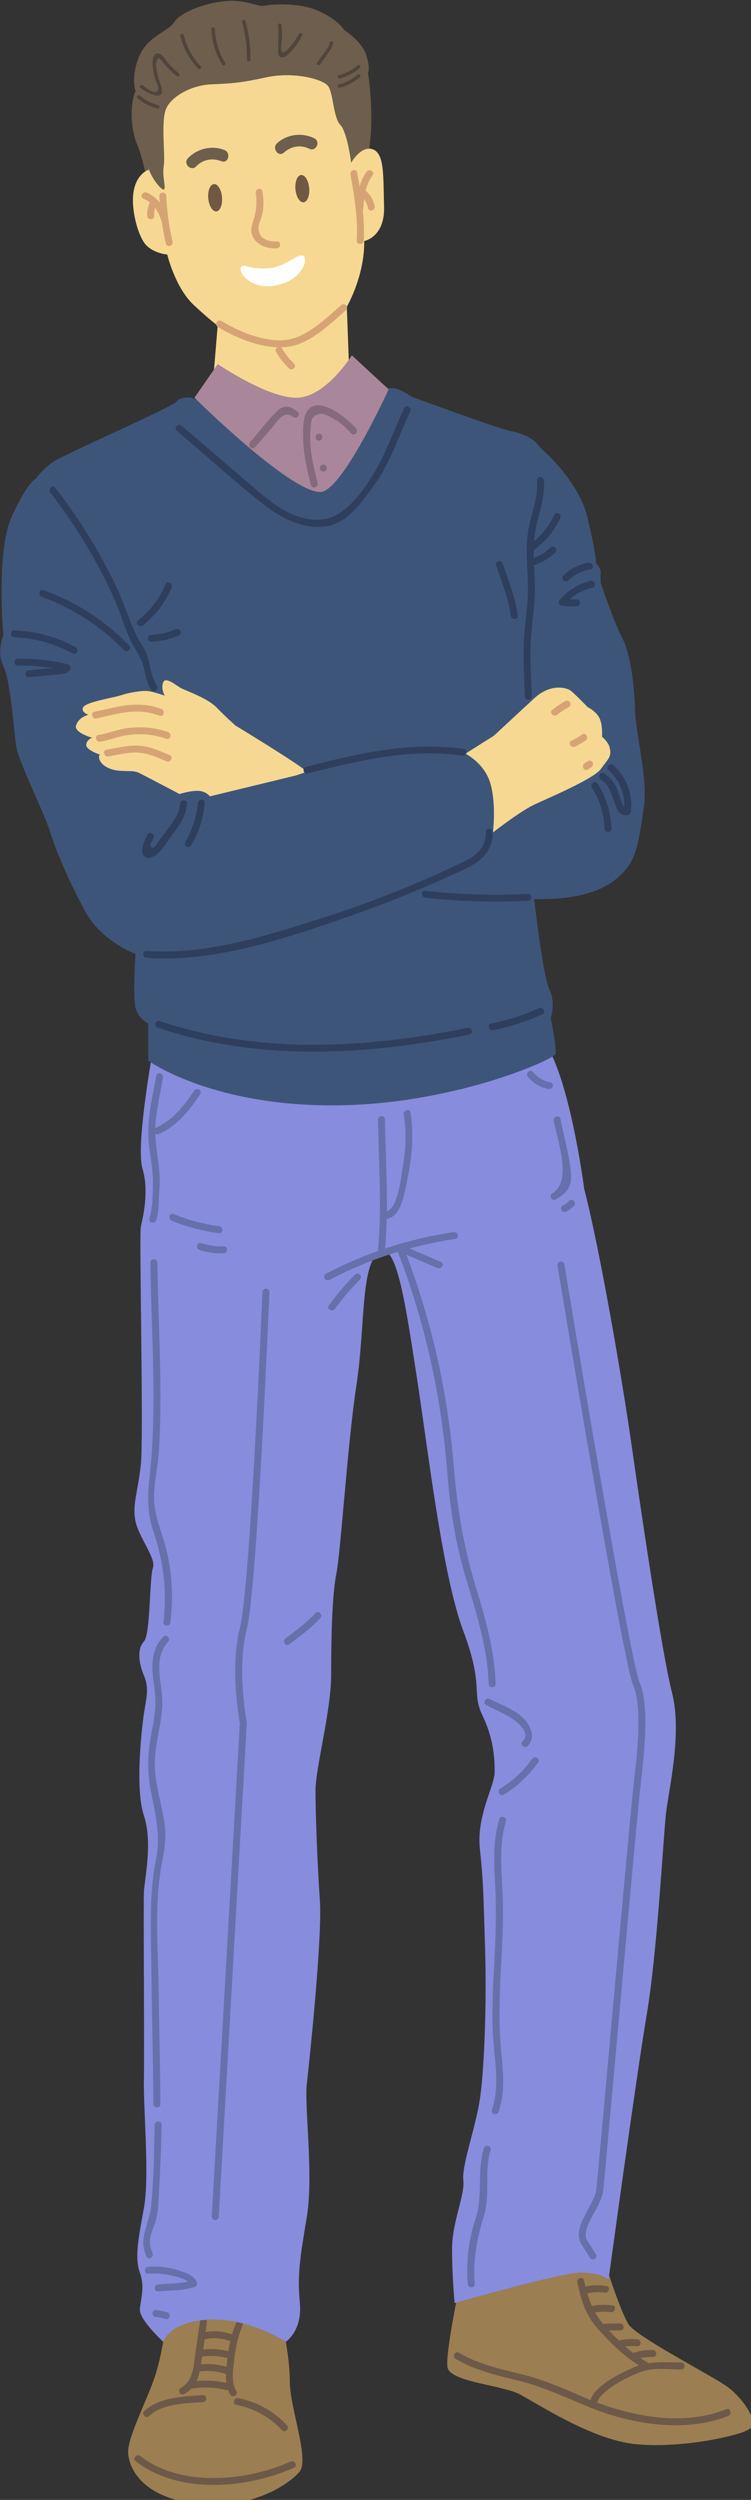 <?xml version="1.0" encoding="UTF-8" standalone="no"?>
<!-- Created with Inkscape (http://www.inkscape.org/) -->

<svg
   width="28.609mm"
   height="95.138mm"
   viewBox="0 0 28.609 95.138"
   version="1.1"
   id="svg1"
   inkscape:version="1.4.2 (f4327f4, 2025-05-13)"
   sodipodi:docname="man6.svg"
   xmlns:inkscape="http://www.inkscape.org/namespaces/inkscape"
   xmlns:sodipodi="http://sodipodi.sourceforge.net/DTD/sodipodi-0.dtd"
   xmlns="http://www.w3.org/2000/svg"
   xmlns:svg="http://www.w3.org/2000/svg">
  <rect x="0" y="0" width="28.609" height="95.138" fill="#333333" stroke="none"/>
  <sodipodi:namedview
     id="namedview1"
     pagecolor="#ffffff"
     bordercolor="#000000"
     borderopacity="0.25"
     inkscape:showpageshadow="2"
     inkscape:pageopacity="0.0"
     inkscape:pagecheckerboard="0"
     inkscape:deskcolor="#d1d1d1"
     inkscape:document-units="mm"
     inkscape:zoom="1.2275954"
     inkscape:cx="-36.657029"
     inkscape:cy="219.94217"
     inkscape:window-width="2880"
     inkscape:window-height="1676"
     inkscape:window-x="-12"
     inkscape:window-y="-12"
     inkscape:window-maximized="1"
     inkscape:current-layer="layer1" />
  <defs
     id="defs1" />
  <g
     inkscape:label="图层 1"
     inkscape:groupmode="layer"
     id="layer1"
     transform="translate(-114.565,-90.223)">
    <g
       id="XMLID_1658_"
       transform="matrix(0.265,0,0,0.265,108.502,71.656)">
		<path
   id="XMLID_11_"
   style="fill:#9b7e51"
   d="m 46.61,404.555 c 0,0 -0.313,2.875 -1.25,6.125 -0.937,3.25 -4.063,9.188 -4.063,11.438 0,2.25 1.875,6.625 9.875,7.5 8,0.875 13.247,-2.813 14.747,-4.563 1.5,-1.75 -1.372,-9.25 -1.372,-12.875 0,-3.625 -1,-8 -1,-8 0,0 -10.062,-6.5 -16.937,0.375 z" />

		<g
   id="XMLID_398_">
			<path
   id="XMLID_89_"
   style="fill:#6d5949"
   d="m 42.356,423.493 c 6.183,4.853 16.056,3.98 22.796,0.945 0.586,-0.264 0.078,-1.126 -0.505,-0.863 -6.272,2.824 -15.801,3.75 -21.584,-0.789 -0.5,-0.393 -1.213,0.31 -0.707,0.707 z" />

		</g>

		<g
   id="XMLID_401_">
			<path
   id="XMLID_88_"
   style="fill:#6d5949"
   d="m 56.86,415.429 c 2.561,0.499 4.778,1.725 6.555,3.636 0.439,0.472 1.145,-0.236 0.707,-0.707 -1.883,-2.025 -4.282,-3.364 -6.997,-3.894 -0.628,-0.122 -0.897,0.842 -0.265,0.965 z" />

		</g>

		<g
   id="XMLID_402_">
			<path
   id="XMLID_87_"
   style="fill:#6d5949"
   d="m 44.325,417.022 c 1.934,-1.793 5.246,-1.813 7.717,-1.986 0.638,-0.045 0.643,-1.045 0,-1 -2.806,0.196 -6.247,0.262 -8.424,2.279 -0.473,0.438 0.236,1.144 0.707,0.707 z" />

		</g>

		<g
   id="XMLID_403_">
			<path
   id="XMLID_86_"
   style="fill:#6d5949"
   d="m 50.674,413.063 c 1.573,-0.233 3.133,-0.15 4.678,0.224 0.625,0.152 0.892,-0.813 0.266,-0.964 -1.728,-0.419 -3.452,-0.485 -5.21,-0.224 -0.634,0.094 -0.364,1.057 0.266,0.964 z" />

		</g>

		<g
   id="XMLID_404_">
			<path
   id="XMLID_85_"
   style="fill:#6d5949"
   d="m 51.366,410.649 c 1.353,-0.203 2.68,-0.074 3.981,0.341 0.615,0.196 0.878,-0.769 0.266,-0.964 -1.481,-0.473 -2.978,-0.571 -4.513,-0.341 -0.634,0.095 -0.365,1.058 0.266,0.964 z" />

		</g>

		<g
   id="XMLID_405_">
			<path
   id="XMLID_84_"
   style="fill:#6d5949"
   d="m 51.799,408.499 c 1.37,-0.196 2.723,-0.087 4.052,0.289 0.62,0.176 0.885,-0.789 0.266,-0.964 -1.513,-0.428 -3.03,-0.511 -4.584,-0.289 -0.634,0.09 -0.364,1.054 0.266,0.964 z" />

		</g>

		<g
   id="XMLID_406_">
			<path
   id="XMLID_83_"
   style="fill:#6d5949"
   d="m 51.998,406.122 c 1.341,-0.457 2.759,-0.273 4.076,0.178 0.61,0.209 0.872,-0.757 0.266,-0.964 -1.474,-0.504 -3.111,-0.689 -4.608,-0.178 -0.605,0.206 -0.345,1.173 0.266,0.964 z" />

		</g>

		<g
   id="XMLID_407_">
			<path
   id="XMLID_82_"
   style="fill:#6d5949"
   d="m 56.88,403.527 c -0.756,1.735 -1.124,3.52 -1.323,5.397 -0.182,1.718 -0.487,3.469 0.422,5.016 0.326,0.555 1.19,0.052 0.863,-0.505 -0.785,-1.336 -0.446,-3.061 -0.285,-4.511 0.189,-1.703 0.498,-3.313 1.186,-4.893 0.255,-0.583 -0.606,-1.093 -0.863,-0.504 z" />

		</g>

		<g
   id="XMLID_408_">
			<path
   id="XMLID_77_"
   style="fill:#6d5949"
   d="m 51.657,403.3 c -0.231,1.581 -0.462,3.163 -0.693,4.744 -0.267,1.829 -0.274,3.939 -2.102,4.958 -0.562,0.313 -0.059,1.177 0.505,0.864 1.356,-0.755 1.925,-1.82 2.226,-3.308 0.465,-2.298 0.689,-4.671 1.028,-6.991 0.092,-0.63 -0.871,-0.902 -0.964,-0.267 z" />

		</g>

		<path
   id="XMLID_9_"
   style="fill:#9b7e51"
   d="m 88.777,399.138 c 0,0 -1.833,8.667 -1.583,10.833 0.25,2.167 7.75,2.583 10.333,3.917 2.583,1.333 10.333,6.5 16.583,7.167 6.25,0.667 14.25,-1 16.25,-2 2,-1 -0.833,-4.667 -2.833,-6.167 -2,-1.5 -13.25,-7.25 -14.333,-9.083 -1.083,-1.833 -2.751,-6.978 -2.751,-6.978 0,0 -19.833,-4.105 -21.666,2.311 z" />

		<path
   id="XMLID_10_"
   style="fill:#878cdd"
   d="m 44.86,220.888 c 0,0 -2.5,13.667 -1.5,17 1,3.333 0.028,7.167 -0.236,8.333 -0.264,1.167 0.431,30.167 0,34.167 -0.431,4 -1.264,5.833 -0.764,8.167 0.5,2.333 3,5.333 2.5,6.667 -0.5,1.333 -0.339,9.583 -1.295,10.583 -0.955,1 -0.794,3 0,4.875 0.795,1.875 0.331,3.25 0,5.5 -0.33,2.25 -1.294,10.75 0,14.625 1.295,3.875 0.081,9.125 0,11 -0.08,1.875 0.081,22.375 0,26.875 -0.08,4.5 0.831,14 0,18.5 -0.83,4.5 -1.33,7.125 -0.58,9.25 0.75,2.125 0.125,3.75 0,5.25 -0.125,1.5 3.356,4.69 3.356,4.69 0,0 0.894,-2.94 6.644,-3.19 5.75,-0.25 10.987,3.19 10.987,3.19 0,0 2.388,-1.565 2.013,-5.565 -0.375,-4 0,-6.375 1,-12.375 1,-6 -0.375,-15.875 0,-19.125 0.375,-3.25 2.25,-21 1.875,-26.375 -0.375,-5.375 -0.625,-12.5 -0.625,-15.75 0,-3.25 2.25,-11.375 2.25,-16.625 0,-5.25 0.125,-11.375 0.75,-14.5 0.625,-3.125 1.625,-18.875 2.875,-27 1.25,-8.125 0.625,-17.11 3.125,-19.055 2.5,-1.945 3.75,6.055 5.5,17.43 1.75,11.375 3.75,28.875 6.75,36.875 3,8 1.125,8.75 2.75,12.125 1.625,3.375 1.75,6.125 1.75,8.125 0,2 -2.625,6.25 -2.125,11 0.5,4.75 0.5,6.125 0.75,14.25 0.25,8.125 -0.125,17.625 -0.75,21.75 -0.625,4.125 -2.625,9.5 -2.375,11.625 0.25,2.125 -1.625,6 -1.625,9.875 0,3.875 0.375,7.75 0.375,7.75 0,0 15.25,-4.375 18.125,-4.375 2.875,0 4,1 4,1 0,0 4,-29.25 5.5,-38.125 1.5,-8.875 2.375,-25.375 2.75,-28.75 0.375,-3.375 2.375,-11.542 0.875,-17.396 -1.5,-5.854 -4.625,-27.229 -5.875,-35.979 -1.25,-8.75 -4.5,-27.75 -6.75,-36.375 0,0 -1.75,-13.708 -5,-19.917 z" />

		<path
   id="XMLID_7_"
   style="fill:#3e557a"
   d="m 44.193,222.388 v -5.333 c 0,0 -1.417,-0.667 -1.833,-2.25 -0.417,-1.583 0,-7.75 0,-7.75 0,0 -4.833,-1.75 -7.167,-6 -2.333,-4.25 -4.25,-8.75 -5.167,-11.667 -0.917,-2.917 -4.5,-9.917 -4.833,-12.25 -0.333,-2.333 -0.833,-9.5 -1.833,-11.417 -1,-1.917 0,-4.5 0,-4.5 0,0 -1.083,-12.083 1.25,-17.083 2.333,-5 3.417,-5.333 3.417,-5.333 0,0 0.917,-1.333 2.5,-2.417 1.583,-1.083 17.25,-7.917 17.75,-8.667 0.5,-0.75 2.083,-0.542 2.083,-0.542 0,0 10.917,4.625 16.75,3.292 5.833,-1.333 11.163,-4.497 11.163,-4.497 0,0 0.837,-0.392 1.837,0 1,0.392 2,1.08 2,1.08 0,0 12.5,4.625 14.25,4.937 1.75,0.312 3.187,1.125 3.687,1.75 0.5,0.625 0.5,0.625 0.5,0.625 0,0 5.5,4.563 6.813,10.125 1.312,5.563 1.187,6.438 1.187,6.438 0,0 0.75,0.813 0.688,1.313 -0.063,0.5 0.004,1.563 0.004,1.563 0,0 1.809,5.375 3.059,7.813 1.25,2.438 1.75,6.75 1.875,10.438 0.125,3.688 1.875,9.813 1.25,14 -0.625,4.187 -0.937,6.813 -2.437,8.688 -1.5,1.875 -4.5,4.625 -13.313,4.438 0,0 1.25,11.125 2.188,13 0.937,1.875 0.187,4.063 0.187,4.063 0,0 0.875,4.438 0.688,5.188 -0.188,0.75 -14.938,7.438 -32.375,7.375 -17.437,-0.063 -26.168,-6.42 -26.168,-6.42 z" />

		<path
   id="XMLID_3_"
   style="fill:#6d5e4d"
   d="m 43.985,95.888 c 0,0 -0.5,-2.917 -1.417,-5.125 -0.917,-2.208 -1.042,-5.667 -0.208,-7.625 0,0 -0.725,-2.042 0.534,-5 1.258,-2.958 4.258,-3.583 5.05,-4.917 0.792,-1.333 4.292,-2.708 7.292,-3 3,-0.292 4.667,0.875 5.625,0.667 0.958,-0.208 5.042,-0.542 7.917,0.792 2.875,1.334 3.542,2.667 3.542,2.667 0,0 2.583,1.625 3.208,3.625 0.625,2 0.25,2.583 0.25,2.583 0,0 1.015,5.875 0.112,11.25 -0.903,5.375 -2.695,1.958 -2.695,1.958 0,0 -0.375,-4.583 -2.083,-5.667 -1.708,-1.083 -0.625,-5.083 -2.792,-5.75 -2.167,-0.667 -16.375,0.667 -18.5,2.417 -2.125,1.75 -2.375,1.708 -2.292,4.167 0.083,2.458 0.5,4.167 0.125,5.792 -0.375,1.625 0.75,3.792 -0.5,3.583 -1.25,-0.209 -2.293,-0.375 -3.168,-2.417 z" />

		<path
   id="XMLID_4_"
   style="fill:#f6d892"
   d="m 44.298,94.43 c 0,0 -1.688,0.438 -2.188,3 -0.5,2.562 0.625,6.688 1.813,7.875 1.188,1.187 3,1.313 3,1.313 0,0 1.125,4.75 3.813,7.25 2.687,2.5 3.437,2.938 3.437,2.938 l -0.625,7.5 c 0,0 7.5,3.937 11.313,4.062 3.813,0.125 7.375,-3.312 8.188,-5.687 l -0.313,-8.563 c 0,0 2.563,-4.375 2.5,-9.438 0,0 2.979,-0.542 2.854,-4.917 -0.125,-4.375 0.083,-7.625 -1.604,-8.25 -1.687,-0.625 -3.126,1.917 -3.126,1.917 0,0 -0.563,-4.438 -1.563,-5.438 -1,-1 -1,-4.563 -1.75,-5.563 -0.75,-1 -4.938,-2.125 -8.938,-1.25 -4,0.875 -5.25,0.875 -7.938,1 -2.687,0.125 -5.687,1.688 -6.437,3.563 -0.75,1.875 -0.063,6.625 -0.313,8.125 -0.25,1.5 0.313,3 0.063,3.375 -0.25,0.375 -1.749,-1.499 -2.186,-2.812 z" />

		<path
   id="XMLID_5_"
   style="fill:#a9869a"
   d="m 50.833,127.18 3.35,-4.828 c 0,0 7.356,5.011 11.483,4.828 4.127,-0.182 7.796,-6.084 7.796,-6.084 l 5.284,4.879 c 0,0 -6.705,14.758 -9.83,14.747 -4.44,-0.016 -18.083,-13.542 -18.083,-13.542 z" />

		<path
   id="XMLID_8_"
   style="fill:#f6d892"
   d="m 65.423,181.43 -12.375,3 c 0,0 -0.562,-0.792 -1.771,-0.792 -1.208,0 -2.583,0.458 -2.583,0.458 0,0 -4.833,-2.542 -5.833,-3.042 -1,-0.5 -2.542,0 -4.125,-0.583 -1.583,-0.583 -1.833,-1.75 -1.5,-2.042 0,0 -1.958,-0.625 -1.958,-1.375 0,-0.75 0.833,-1.042 0.833,-1.042 0,0 -2.667,-0.75 -2.292,-1.792 0.375,-1.042 1.333,-1.375 1.75,-1.5 0,0 -1.292,-0.5 -0.625,-1.208 0.667,-0.708 4.458,-1.292 5.417,-1.625 0.958,-0.333 2.833,-0.667 3.708,-0.583 0.875,0.083 2.5,0.667 2.5,0.667 0,0 -0.583,-0.917 -0.25,-1.875 0.333,-0.958 1.875,0.417 2.583,0.792 0.708,0.375 3.792,1.417 5.125,2.792 1.333,1.375 2.708,2.583 2.708,2.583 0,0 8.458,5.125 10.292,6.625 z" />

		<path
   id="XMLID_6_"
   style="fill:#f6d892"
   d="m 89.797,178.305 c 0,0 2.813,1.375 3.625,4.438 0.813,3.063 0.313,6.875 0.313,6.875 0,0 3.937,-3.063 5.937,-4 2,-0.937 8.604,-3.708 9.604,-5.146 1,-1.438 1.625,-1.708 1.208,-3.169 -0.206,-0.722 -1.063,-1.436 -1.063,-1.436 0,0 0.125,-1.875 -0.437,-2.813 -0.563,-0.938 -1.625,-1.438 -1.625,-1.438 0,0 -1.688,-1.75 -2.375,-2.313 -0.688,-0.563 -3,-1.063 -5.25,1 -2.25,2.063 -5.875,5.438 -5.875,5.438 0,0 -2.812,1.751 -4.062,2.564 z" />

		<g
   id="XMLID_64_">
			<path
   id="XMLID_79_"
   style="fill:#d6a474"
   d="m 54.196,117.018 c 2.859,1.74 7.051,3.434 10.469,2.784 2.976,-0.566 5.788,-3.285 7.955,-5.206 0.483,-0.428 -0.227,-1.133 -0.707,-0.707 -1.931,1.711 -4.417,4.072 -6.961,4.801 -3.209,0.92 -7.564,-0.9 -10.251,-2.535 -0.551,-0.336 -1.055,0.529 -0.505,0.863 z" />

		</g>

		<g
   id="XMLID_69_">
			<path
   id="XMLID_81_"
   style="fill:#d6a474"
   d="m 62.567,120.612 c 0.508,0.876 1.134,1.671 1.87,2.367 0.467,0.442 1.176,-0.264 0.707,-0.707 -0.678,-0.641 -1.246,-1.357 -1.714,-2.164 -0.322,-0.557 -1.187,-0.054 -0.863,0.504 z" />

		</g>

		<g
   id="XMLID_70_">
			<path
   id="XMLID_97_"
   style="fill:#d6a474"
   d="m 45.786,98.207 c 0.097,2.309 0.408,4.579 0.936,6.83 0.147,0.626 1.111,0.361 0.964,-0.266 -0.507,-2.163 -0.806,-4.344 -0.9,-6.564 -0.027,-0.642 -1.027,-0.645 -1,0 z" />

		</g>

		<g
   id="XMLID_71_">
			<path
   id="XMLID_106_"
   style="fill:#d6a474"
   d="m 73.259,95.111 c 0.568,3.154 1.074,6.292 0.905,9.507 -0.034,0.643 0.966,0.641 1,0 0.174,-3.308 -0.357,-6.529 -0.941,-9.773 -0.114,-0.632 -1.078,-0.364 -0.964,0.266 z" />

		</g>

		<g
   id="XMLID_72_">
			<path
   id="XMLID_109_"
   style="fill:#d6a474"
   d="m 75.583,94.726 c -1.133,1.518 -1.329,3.397 -1.471,5.23 -0.05,0.642 0.951,0.639 1,0 0.13,-1.672 0.301,-3.34 1.335,-4.725 0.384,-0.517 -0.484,-1.016 -0.864,-0.505 z" />

		</g>

		<g
   id="XMLID_73_">
			<path
   id="XMLID_113_"
   style="fill:#d6a474"
   d="m 74.818,98.224 c 0.51,0.47 0.822,1.028 0.962,1.707 0.13,0.63 1.094,0.363 0.964,-0.266 -0.172,-0.834 -0.594,-1.572 -1.219,-2.148 -0.472,-0.436 -1.181,0.27 -0.707,0.707 z" />

		</g>

		<g
   id="XMLID_74_">
			<path
   id="XMLID_114_"
   style="fill:#d6a474"
   d="m 43.493,98.586 c 1.308,0.57 2.156,1.754 2.541,3.102 0.177,0.618 1.142,0.355 0.964,-0.266 -0.45,-1.573 -1.469,-3.032 -3.001,-3.7 -0.583,-0.254 -1.093,0.607 -0.504,0.864 z" />

		</g>

		<g
   id="XMLID_75_">
			<path
   id="XMLID_132_"
   style="fill:#d6a474"
   d="m 44.559,98.869 c -0.377,0.677 -0.556,1.411 -0.513,2.187 0.036,0.64 1.036,0.644 1,0 -0.034,-0.604 0.081,-1.152 0.376,-1.682 0.314,-0.564 -0.55,-1.069 -0.863,-0.505 z" />

		</g>

		<g
   id="XMLID_78_">
			<path
   id="XMLID_171_"
   style="fill:#d6a474"
   d="m 59.635,97.811 c 0.225,1.363 0.084,2.591 -0.329,3.897 -0.239,0.756 -0.458,1.471 -0.138,2.232 0.567,1.345 2.162,1.88 3.502,1.787 0.639,-0.044 0.643,-1.045 0,-1 -1.298,0.09 -2.734,-0.423 -2.621,-2.058 0.042,-0.614 0.434,-1.273 0.554,-1.887 0.213,-1.083 0.175,-2.153 -0.004,-3.237 -0.104,-0.633 -1.068,-0.364 -0.964,0.266 z" />

		</g>

		<g
   id="XMLID_80_">
			<path
   id="XMLID_110_"
   style="fill:#6d5e4d"
   d="m 51.075,93.963 c 0.978,-1.011 2.333,-1.257 3.628,-0.744 0.997,0.394 1.429,-1.215 0.443,-1.606 -1.817,-0.719 -3.899,-0.223 -5.248,1.173 -0.745,0.77 0.431,1.949 1.177,1.177 z" />

		</g>

		<path
   id="XMLID_93_"
   style="fill:#705842"
   d="m 54.794,98.374 c 0.095,1.083 -0.27,2 -0.816,2.048 -0.546,0.048 -1.066,-0.791 -1.161,-1.874 -0.095,-1.083 0.27,-2 0.816,-2.048 0.546,-0.048 1.065,0.791 1.161,1.874 z" />

		<path
   id="XMLID_99_"
   style="fill:#705842"
   d="m 67.327,97.071 c 0.095,1.083 -0.27,2 -0.816,2.048 -0.546,0.048 -1.065,-0.791 -1.161,-1.874 -0.095,-1.083 0.27,-2 0.816,-2.048 0.546,-0.048 1.065,0.791 1.161,1.874 z" />

		<g
   id="XMLID_92_">
			<path
   id="XMLID_100_"
   style="fill:#6d5e4d"
   d="m 67.348,91.429 c -1.266,-0.613 -2.623,-0.376 -3.663,0.55 -0.8,0.713 -1.76,-0.649 -0.969,-1.355 1.458,-1.301 3.584,-1.552 5.331,-0.706 0.966,0.467 0.267,1.979 -0.699,1.511 z" />

		</g>

		<path
   id="XMLID_118_"
   style="fill:#ffffff"
   d="m 58.027,108.222 c 0,0 2.288,0.75 4.394,0.208 2.106,-0.542 2.979,-1.792 3.918,-1.667 0.938,0.125 0.277,3.089 -2.981,4.083 -4.915,1.501 -6.998,-2.749 -5.331,-2.624 z" />

		<g
   id="XMLID_108_">
			<path
   id="XMLID_150_"
   style="fill:#4f453c"
   d="m 43.056,82.674 c 0.594,0.529 3.42,2.153 3.085,0.135 -0.094,-0.567 -0.403,-1.111 -0.535,-1.677 -0.138,-0.59 -0.439,-1.736 -0.2,-2.338 0.241,-0.606 0.45,-0.341 0.752,0.037 0.161,0.201 0.323,0.4 0.493,0.593 0.491,0.557 1.026,1.064 1.59,1.544 0.244,0.207 0.599,-0.145 0.354,-0.354 -0.518,-0.44 -1.011,-0.902 -1.466,-1.407 -0.361,-0.399 -0.694,-1.062 -1.165,-1.351 -0.384,-0.235 -0.775,-0.135 -0.969,0.265 -0.374,0.773 -0.083,2.149 0.086,2.961 0.091,0.436 0.6,1.303 0.547,1.71 -0.158,1.204 -1.842,-0.136 -2.219,-0.472 -0.239,-0.213 -0.594,0.139 -0.353,0.354 z" />

		</g>

		<g
   id="XMLID_134_">
			<path
   id="XMLID_149_"
   style="fill:#4f453c"
   d="m 48.801,75.248 c 0.443,1.771 1.315,3.346 2.575,4.666 0.223,0.233 0.576,-0.121 0.354,-0.354 -1.204,-1.261 -2.023,-2.755 -2.447,-4.446 -0.078,-0.311 -0.561,-0.179 -0.482,0.134 z" />

		</g>

		<g
   id="XMLID_135_">
			<path
   id="XMLID_148_"
   style="fill:#4f453c"
   d="m 57.688,73.245 c 0.484,1.761 0.713,3.547 0.689,5.373 -0.004,0.322 0.496,0.322 0.5,0 0.024,-1.874 -0.21,-3.699 -0.707,-5.506 -0.085,-0.31 -0.568,-0.178 -0.482,0.133 z" />

		</g>

		<g
   id="XMLID_141_">
			<path
   id="XMLID_147_"
   style="fill:#4f453c"
   d="m 62.839,73.747 c 0.181,1.163 -0.004,2.311 0.016,3.477 0.007,0.383 0.002,0.984 0.485,1.091 0.544,0.121 1.175,-0.67 1.48,-0.99 0.607,-0.638 1.093,-1.366 1.483,-2.153 0.143,-0.287 -0.289,-0.541 -0.432,-0.252 -0.244,0.492 -2.1,3.371 -2.513,2.466 -0.192,-0.421 0.048,-1.481 0.063,-1.941 0.02,-0.62 -0.005,-1.218 -0.1,-1.831 -0.049,-0.317 -0.531,-0.182 -0.482,0.133 z" />

		</g>

		<g
   id="XMLID_142_">
			<path
   id="XMLID_146_"
   style="fill:#4f453c"
   d="m 70.254,76.242 c -0.071,0.545 -0.514,1.034 -0.818,1.468 -0.317,0.454 -0.644,0.903 -0.976,1.346 -0.193,0.258 0.241,0.507 0.432,0.252 0.421,-0.562 0.831,-1.132 1.228,-1.711 0.297,-0.433 0.565,-0.828 0.634,-1.356 0.041,-0.317 -0.459,-0.314 -0.5,0.001 z" />

		</g>

		<g
   id="XMLID_144_">
			<path
   id="XMLID_145_"
   style="fill:#4f453c"
   d="m 71.732,81.331 c 1.08,-0.273 2.047,-0.783 2.89,-1.51 0.244,-0.211 -0.111,-0.563 -0.354,-0.354 -0.779,0.672 -1.673,1.129 -2.67,1.382 -0.31,0.078 -0.178,0.561 0.134,0.482 z" />

		</g>

		<g
   id="XMLID_143_">
			<path
   id="XMLID_151_"
   style="fill:#4f453c"
   d="m 71.732,82.657 c 1.08,-0.273 2.047,-0.783 2.89,-1.51 0.244,-0.21 -0.111,-0.563 -0.354,-0.354 -0.779,0.672 -1.673,1.13 -2.67,1.382 -0.31,0.079 -0.178,0.561 0.134,0.482 z" />

		</g>

		<g
   id="XMLID_152_">
			<path
   id="XMLID_153_"
   style="fill:#4f453c"
   d="m 45.516,85.657 c -1.08,-0.273 -2.047,-0.783 -2.89,-1.51 -0.244,-0.21 0.111,-0.563 0.353,-0.354 0.779,0.672 1.673,1.13 2.67,1.382 0.312,0.079 0.18,0.561 -0.133,0.482 z" />

		</g>

		<g
   id="XMLID_154_">
			<path
   id="XMLID_155_"
   style="fill:#4f453c"
   d="m 53.269,74.254 c 0.069,1.824 0.599,3.545 1.56,5.096 0.17,0.274 0.588,0 0.419,-0.273 -0.919,-1.482 -1.413,-3.112 -1.48,-4.854 -0.012,-0.321 -0.511,-0.291 -0.499,0.031 z" />

		</g>

		<g
   id="XMLID_156_">
			<path
   id="XMLID_174_"
   style="fill:#846a7a"
   d="m 59.528,134.294 c 0.802,-0.916 1.603,-1.831 2.405,-2.747 0.786,-0.898 1.729,-2.695 3.047,-1.616 0.494,0.404 1.206,-0.299 0.707,-0.707 -0.899,-0.736 -1.844,-1.142 -2.798,-0.272 -1.485,1.355 -2.743,3.122 -4.068,4.635 -0.423,0.482 0.282,1.192 0.707,0.707 z" />

		</g>

		<g
   id="XMLID_157_">
			<path
   id="XMLID_172_"
   style="fill:#846a7a"
   d="m 68.533,139.454 c -0.644,-2.641 -1.308,-5.35 -0.986,-8.084 0.1,-0.852 0.016,-1.28 0.775,-1.702 0.77,-0.427 1.44,-0.029 2.19,0.351 1.109,0.561 2.034,1.361 2.851,2.289 0.426,0.484 1.131,-0.226 0.707,-0.707 -1.193,-1.355 -5.267,-4.835 -6.959,-2.601 -0.754,0.996 -0.681,2.991 -0.649,4.183 0.06,2.218 0.583,4.392 1.106,6.537 0.153,0.625 1.117,0.361 0.965,-0.266 z" />

		</g>

		<g
   id="XMLID_158_">
			<path
   id="XMLID_177_"
   style="fill:#846a7a"
   d="m 68.735,133.347 c 0.643,0 0.644,-1 0,-1 -0.644,0 -0.645,1 0,1 z" />

		</g>

		<g
   id="XMLID_159_">
			<path
   id="XMLID_199_"
   style="fill:#846a7a"
   d="m 69.86,137.305 c 0,-0.014 0,-0.028 0,-0.042 0,-0.643 -1,-0.645 -1,0 0,0.014 0,0.028 0,0.042 0,0.644 1,0.644 1,0 z" />

		</g>

		<g
   id="XMLID_160_">
			<path
   id="XMLID_224_"
   style="fill:#2e3f5e"
   d="m 28.871,155.771 c 4.526,1.646 8.491,4.225 11.849,7.678 0.449,0.462 1.156,-0.245 0.707,-0.707 -3.477,-3.575 -7.604,-6.23 -12.29,-7.935 -0.606,-0.221 -0.867,0.745 -0.266,0.964 z" />

		</g>

		<g
   id="XMLID_161_">
			<path
   id="XMLID_223_"
   style="fill:#2e3f5e"
   d="m 24.944,161.59 c 2.962,0.116 5.735,0.882 8.337,2.302 0.565,0.308 1.07,-0.555 0.505,-0.863 -2.75,-1.501 -5.711,-2.316 -8.841,-2.438 -0.644,-0.026 -0.643,0.974 -0.001,0.999 z" />

		</g>

		<g
   id="XMLID_162_">
			<path
   id="XMLID_221_"
   style="fill:#2e3f5e"
   d="m 25.442,165.654 c 2.353,-0.035 4.659,0.22 6.946,0.773 -0.1,-0.245 -0.199,-0.49 -0.299,-0.734 -0.213,0.38 -2.29,0.36 -2.663,0.396 -0.805,0.078 -1.61,0.156 -2.415,0.234 -0.635,0.061 -0.641,1.062 0,1 1.431,-0.138 2.863,-0.27 4.293,-0.415 0.678,-0.069 1.288,-0.066 1.648,-0.709 0.153,-0.274 0.021,-0.657 -0.299,-0.735 -2.374,-0.574 -4.769,-0.845 -7.212,-0.809 -0.642,0.008 -0.644,1.008 0.001,0.999 z" />

		</g>

		<g
   id="XMLID_164_">
			<path
   id="XMLID_220_"
   style="fill:#2e3f5e"
   d="m 30.116,140.809 c 3.664,4.736 6.785,9.873 9.225,15.345 0.971,2.178 1.562,4.663 2.757,6.722 0.701,1.207 1.255,1.998 1.529,3.38 0.209,1.054 0.375,1.912 0.957,2.823 0.345,0.541 1.211,0.04 0.863,-0.505 -1.132,-1.775 -0.88,-3.939 -2.064,-5.724 -1.577,-2.376 -2.336,-5.38 -3.535,-7.985 -2.423,-5.264 -5.482,-10.184 -9.026,-14.763 -0.392,-0.509 -1.095,0.204 -0.706,0.707 z" />

		</g>

		<g
   id="XMLID_166_">
			<path
   id="XMLID_219_"
   style="fill:#2e3f5e"
   d="m 43.422,159.879 c 1.816,-1.438 3.216,-3.273 4.121,-5.404 0.249,-0.586 -0.612,-1.096 -0.864,-0.505 -0.876,2.063 -2.208,3.811 -3.965,5.202 -0.504,0.399 0.208,1.103 0.708,0.707 z" />

		</g>

		<g
   id="XMLID_173_">
			<path
   id="XMLID_218_"
   style="fill:#2e3f5e"
   d="m 44.61,162.227 c 1.396,-0.042 2.72,-0.356 3.994,-0.925 0.587,-0.262 0.078,-1.124 -0.505,-0.863 -1.108,0.495 -2.278,0.752 -3.489,0.789 -0.642,0.019 -0.645,1.019 0,0.999 z" />

		</g>

		<g
   id="XMLID_180_">
			<path
   id="XMLID_217_"
   style="fill:#2e3f5e"
   d="m 99.318,170.058 c -0.064,-2.633 -0.278,-5.321 -0.135,-7.953 0.146,-2.69 0.642,-5.267 0.589,-7.978 -0.049,-2.502 -0.373,-5.036 0.016,-7.522 0.402,-2.569 1.472,-4.904 1.293,-7.549 -0.043,-0.639 -1.043,-0.643 -1,0 0.178,2.634 -0.937,4.952 -1.316,7.506 -0.37,2.498 -0.043,5.054 0.007,7.565 0.05,2.552 -0.382,5.013 -0.559,7.544 -0.194,2.775 0.038,5.61 0.106,8.388 0.015,0.642 1.015,0.644 0.999,-0.001 z" />

		</g>

		<g
   id="XMLID_187_">
			<path
   id="XMLID_216_"
   style="fill:#2e3f5e"
   d="m 99.64,149.027 c 1.634,-1.182 2.926,-2.702 3.787,-4.529 0.273,-0.579 -0.589,-1.087 -0.864,-0.505 -0.785,1.666 -1.934,3.089 -3.428,4.17 -0.516,0.374 -0.017,1.242 0.505,0.864 z" />

		</g>

		<g
   id="XMLID_194_">
			<path
   id="XMLID_214_"
   style="fill:#2e3f5e"
   d="m 99.512,151.272 c 1.211,-0.359 2.291,-0.988 3.201,-1.864 0.465,-0.447 -0.243,-1.154 -0.707,-0.707 -0.788,0.758 -1.711,1.296 -2.76,1.607 -0.615,0.183 -0.353,1.148 0.266,0.964 z" />

		</g>

		<g
   id="XMLID_201_">
			<path
   id="XMLID_213_"
   style="fill:#2e3f5e"
   d="m 107.473,150.876 c -1.378,0.228 -2.615,0.871 -3.615,1.843 -0.462,0.449 0.245,1.156 0.707,0.707 0.886,-0.861 1.957,-1.384 3.174,-1.586 0.633,-0.104 0.364,-1.068 -0.266,-0.964 z" />

		</g>

		<g
   id="XMLID_208_">
			<path
   id="XMLID_212_"
   style="fill:#2e3f5e"
   d="m 107.805,153.478 c -1.754,0.411 -3.299,1.357 -4.453,2.742 -0.29,0.348 -0.089,0.808 0.354,0.854 0.693,0.072 1.375,0.089 2.07,0.053 0.64,-0.033 0.644,-1.033 0,-1 -0.695,0.036 -1.378,0.018 -2.07,-0.053 0.118,0.285 0.236,0.569 0.354,0.854 1.052,-1.263 2.41,-2.11 4.012,-2.485 0.625,-0.147 0.36,-1.112 -0.267,-0.965 z" />

		</g>

		<g
   id="XMLID_215_">
			<path
   id="XMLID_211_"
   style="fill:#2e3f5e"
   d="m 94.19,151.25 c 0.775,2.357 1.8,4.767 2.119,7.239 0.081,0.629 1.082,0.637 1,0 -0.332,-2.575 -1.348,-5.05 -2.155,-7.505 -0.2,-0.609 -1.166,-0.348 -0.964,0.266 z" />

		</g>

		<g
   id="XMLID_222_">
			<path
   id="XMLID_210_"
   style="fill:#2e3f5e"
   d="m 109.227,182.01 c 1.499,0.957 1.63,2.613 2.296,4.103 0.331,0.741 0.849,1.193 1.687,0.993 0.232,-0.055 0.342,-0.266 0.367,-0.482 0.291,-2.523 -0.646,-4.974 -2.524,-6.679 -0.476,-0.432 -1.185,0.273 -0.707,0.707 1.706,1.548 2.494,3.686 2.231,5.972 0.122,-0.161 0.245,-0.322 0.367,-0.482 -0.583,0.139 -1.192,-2.483 -1.444,-2.991 -0.413,-0.831 -0.985,-1.504 -1.769,-2.004 -0.544,-0.348 -1.046,0.517 -0.504,0.863 z" />

		</g>

		<g
   id="XMLID_229_">
			<path
   id="XMLID_209_"
   style="fill:#2e3f5e"
   d="m 107.949,183.127 c 1.138,1.813 1.753,3.786 1.829,5.928 0.023,0.642 1.023,0.645 1,0 -0.082,-2.307 -0.739,-4.476 -1.966,-6.432 -0.341,-0.544 -1.207,-0.043 -0.863,0.504 z" />

		</g>

		<g
   id="XMLID_236_">
			<path
   id="XMLID_207_"
   style="fill:#2e3f5e"
   d="m 48.77,185.476 c -0.161,1.736 -1.288,3.016 -2.314,4.336 -0.349,0.448 -0.658,0.922 -0.995,1.378 -0.204,0.275 -0.375,0.733 -0.764,0.592 -0.488,-0.176 0.05,-0.957 0.248,-1.357 0.284,-0.575 -0.578,-1.082 -0.863,-0.505 -0.362,0.733 -1.139,2.2 -0.558,3.006 0.479,0.663 1.351,0.261 1.864,-0.14 1.026,-0.803 1.776,-2.243 2.555,-3.255 0.957,-1.242 1.681,-2.472 1.828,-4.055 0.059,-0.641 -0.942,-0.637 -1.001,0 z" />

		</g>

		<g
   id="XMLID_243_">
			<path
   id="XMLID_206_"
   style="fill:#2e3f5e"
   d="m 51.314,185.391 c -0.177,1.995 -0.789,3.852 -1.809,5.574 -0.329,0.555 0.535,1.059 0.863,0.505 1.111,-1.876 1.753,-3.909 1.945,-6.079 0.058,-0.641 -0.942,-0.637 -0.999,0 z" />

		</g>

		<g
   id="XMLID_250_">
			<path
   id="XMLID_204_"
   style="fill:#2e3f5e"
   d="m 43.946,207.621 c 9.875,0.712 20.219,-2.861 29.431,-6.065 4.6,-1.6 9.127,-3.413 13.562,-5.427 3.105,-1.411 6.856,-2.56 6.766,-6.581 -0.014,-0.643 -1.014,-0.645 -1,0 0.066,2.931 -2.333,3.884 -4.574,4.935 -2.217,1.04 -4.458,2.027 -6.722,2.96 -3.888,1.602 -7.84,3.048 -11.842,4.335 -8.135,2.616 -16.993,5.466 -25.621,4.843 -0.642,-0.046 -0.639,0.954 0,1 z" />

		</g>

		<g
   id="XMLID_257_">
			<path
   id="XMLID_203_"
   style="fill:#2e3f5e"
   d="m 89.586,177.629 c -7.73,-1.128 -15.261,0.652 -22.718,2.557 -0.623,0.159 -0.359,1.124 0.266,0.964 7.259,-1.855 14.656,-3.656 22.187,-2.557 0.629,0.093 0.9,-0.871 0.265,-0.964 z" />

		</g>

		<g
   id="XMLID_264_">
			<path
   id="XMLID_202_"
   style="fill:#2e3f5e"
   d="m 84.024,198.99 c 4.91,0.542 9.817,0.69 14.75,0.445 0.641,-0.032 0.644,-1.032 0,-1 -4.933,0.245 -9.84,0.097 -14.75,-0.445 -0.638,-0.071 -0.633,0.93 0,1 z" />

		</g>

		<g
   id="XMLID_271_">
			<path
   id="XMLID_200_"
   style="fill:#2e3f5e"
   d="m 45.555,217.654 c 14.546,4.881 29.987,3.983 44.822,0.978 0.63,-0.128 0.364,-1.092 -0.266,-0.964 -14.668,2.971 -29.907,3.848 -44.29,-0.978 -0.611,-0.205 -0.874,0.761 -0.266,0.964 z" />

		</g>

		<g
   id="XMLID_278_">
			<path
   id="XMLID_205_"
   style="fill:#2e3f5e"
   d="m 100.352,214.862 c -2.206,0.994 -4.491,1.715 -6.863,2.192 -0.631,0.127 -0.364,1.091 0.266,0.964 2.458,-0.493 4.817,-1.263 7.102,-2.292 0.586,-0.264 0.078,-1.127 -0.505,-0.864 z" />

		</g>

		<g
   id="XMLID_285_">
			<path
   id="XMLID_357_"
   style="fill:#2e3f5e"
   d="m 48.279,131.909 c 3.79,3.245 7.525,6.574 11.386,9.736 2.747,2.25 6.005,4.417 9.733,4.05 3.382,-0.333 5.289,-3.298 7.17,-5.819 2.394,-3.207 3.584,-7.13 5.287,-10.709 0.275,-0.578 -0.587,-1.086 -0.863,-0.505 -1.359,2.855 -2.386,5.882 -3.949,8.637 -1.586,2.797 -4.388,7.008 -7.783,7.364 -4.507,0.473 -8.14,-3.073 -11.287,-5.768 -2.995,-2.565 -5.99,-5.129 -8.986,-7.694 -0.488,-0.415 -1.198,0.289 -0.708,0.708 z" />

		</g>

		<g
   id="XMLID_181_">
			<path
   id="XMLID_359_"
   style="fill:#d6a474"
   d="m 36.743,173.24 c 3.213,-0.684 5.82,-1.612 9.077,-0.389 0.603,0.227 0.864,-0.74 0.266,-0.964 -3.418,-1.283 -6.203,-0.337 -9.609,0.389 -0.629,0.134 -0.363,1.098 0.266,0.964 z" />

		</g>

		<g
   id="XMLID_188_">
			<path
   id="XMLID_358_"
   style="fill:#d6a474"
   d="m 37.305,176.579 c 1.309,-0.223 2.539,-0.749 3.855,-0.939 1.917,-0.277 3.801,-0.124 5.628,0.527 0.607,0.217 0.869,-0.749 0.266,-0.964 -1.876,-0.669 -3.776,-0.814 -5.755,-0.589 -1.462,0.167 -2.814,0.755 -4.259,1.001 -0.633,0.107 -0.365,1.071 0.265,0.964 z" />

		</g>

		<g
   id="XMLID_195_">
			<path
   id="XMLID_376_"
   style="fill:#d6a474"
   d="m 38.461,178.697 c 1.256,-0.213 2.553,-0.548 3.829,-0.563 1.583,-0.019 3.077,0.635 4.497,1.256 0.584,0.255 1.094,-0.606 0.505,-0.864 -1.399,-0.612 -2.841,-1.257 -4.384,-1.371 -1.566,-0.115 -3.179,0.317 -4.712,0.577 -0.633,0.108 -0.365,1.072 0.265,0.965 z" />

		</g>

		<g
   id="XMLID_196_">
			<path
   id="XMLID_383_"
   style="fill:#d6a474"
   d="m 104.143,170.738 c -0.661,0.373 -1.279,0.801 -1.87,1.276 -0.502,0.403 0.21,1.107 0.707,0.707 0.524,-0.421 1.082,-0.79 1.667,-1.12 0.562,-0.316 0.058,-1.18 -0.504,-0.863 z" />

		</g>

		<g
   id="XMLID_197_">
			<path
   id="XMLID_390_"
   style="fill:#d6a474"
   d="m 106.565,175.538 c -0.488,0.339 -0.997,0.636 -1.532,0.895 -0.579,0.28 -0.073,1.143 0.505,0.864 0.535,-0.259 1.044,-0.556 1.532,-0.895 0.524,-0.365 0.025,-1.232 -0.505,-0.864 z" />

		</g>

		<g
   id="XMLID_198_">
			<path
   id="XMLID_415_"
   style="fill:#d6a474"
   d="m 107.398,179.371 c -0.167,0.111 -0.334,0.221 -0.501,0.331 -0.535,0.354 -0.034,1.22 0.505,0.864 0.167,-0.111 0.334,-0.221 0.501,-0.331 0.534,-0.354 0.034,-1.22 -0.505,-0.864 z" />

		</g>

		<g
   id="XMLID_324_">
			<path
   id="XMLID_441_"
   style="fill:#6670aa"
   d="m 77.228,230.843 c 0.056,6.172 0.581,12.381 0.002,18.542 -0.06,0.64 0.94,0.636 1,0 0.579,-6.161 0.054,-12.369 -0.002,-18.542 -0.006,-0.644 -1.006,-0.645 -1,0 z" />

		</g>

		<g
   id="XMLID_330_">
			<path
   id="XMLID_440_"
   style="fill:#6670aa"
   d="m 77.982,245.134 c 2.383,0.134 2.934,-3.197 3.297,-4.919 0.734,-3.471 1.194,-6.844 0.598,-10.376 -0.107,-0.633 -1.071,-0.365 -0.964,0.266 0.435,2.578 0.301,5.095 -0.151,7.661 -0.258,1.461 -0.689,6.485 -2.78,6.368 -0.643,-0.036 -0.641,0.964 0,1 z" />

		</g>

		<g
   id="XMLID_336_">
			<path
   id="XMLID_439_"
   style="fill:#6670aa"
   d="m 70.221,253.869 c 5.702,-2.987 11.777,-4.952 18.142,-5.892 0.634,-0.094 0.365,-1.057 -0.266,-0.964 -6.451,0.953 -12.606,2.968 -18.381,5.993 -0.57,0.299 -0.065,1.162 0.505,0.863 z" />

		</g>

		<g
   id="XMLID_342_">
			<path
   id="XMLID_437_"
   style="fill:#6670aa"
   d="m 80.235,249.804 c 1.844,0.775 3.681,1.567 5.519,2.357 0.585,0.251 1.095,-0.61 0.505,-0.863 -1.917,-0.824 -3.834,-1.65 -5.758,-2.458 -0.592,-0.249 -0.851,0.718 -0.266,0.964 z" />

		</g>

		<g
   id="XMLID_348_">
			<path
   id="XMLID_436_"
   style="fill:#6670aa"
   d="m 50.792,226.704 c -1.466,2.196 -3.122,4.295 -5.612,5.36 -0.59,0.252 -0.081,1.114 0.505,0.864 2.638,-1.128 4.418,-3.394 5.971,-5.719 0.358,-0.537 -0.508,-1.038 -0.864,-0.505 z" />

		</g>

		<g
   id="XMLID_349_">
			<path
   id="XMLID_435_"
   style="fill:#6670aa"
   d="m 45.345,224.55 c -0.612,3.313 -1.444,6.645 -1.047,10.026 0.199,1.698 0.576,3.384 0.564,5.101 -0.011,1.464 -0.019,3.996 -0.5,5.358 -0.215,0.608 0.751,0.87 0.964,0.266 0.47,-1.331 0.321,-2.821 0.451,-4.218 0.128,-1.384 0.047,-2.71 -0.136,-4.088 -0.284,-2.139 -0.61,-4.096 -0.347,-6.247 0.242,-1.984 0.652,-3.967 1.015,-5.932 0.116,-0.629 -0.847,-0.899 -0.964,-0.266 z" />

		</g>

		<g
   id="XMLID_350_">
			<path
   id="XMLID_434_"
   style="fill:#6670aa"
   d="m 73.917,253.108 c -1.371,1.375 -2.622,2.852 -3.761,4.425 -0.378,0.522 0.489,1.022 0.864,0.505 1.089,-1.503 2.294,-2.908 3.604,-4.222 0.456,-0.457 -0.251,-1.164 -0.707,-0.708 z" />

		</g>

		<g
   id="XMLID_351_">
			<path
   id="XMLID_433_"
   style="fill:#6670aa"
   d="m 44.496,251.389 c 0.122,8.938 0.779,18.057 0.232,26.981 -0.252,4.115 -1.173,7.548 0.185,11.564 1.456,4.309 2.007,8.589 1.466,13.117 -0.076,0.638 0.924,0.632 1,0 0.473,-3.955 0.208,-7.925 -0.95,-11.746 -0.691,-2.281 -1.467,-4.11 -1.401,-6.555 0.058,-2.128 0.569,-4.251 0.7,-6.38 0.547,-8.924 -0.11,-18.044 -0.232,-26.981 -0.008,-0.643 -1.008,-0.645 -1,0 z" />

		</g>

		<g
   id="XMLID_352_">
			<path
   id="XMLID_432_"
   style="fill:#6670aa"
   d="m 46.336,305.133 c -1.364,1.466 -1.654,3.192 -1.518,5.156 0.1,1.449 0.432,2.862 0.413,4.323 -0.023,1.735 -0.432,3.439 -0.719,5.142 -0.414,2.45 -0.444,4.783 0.004,7.228 0.633,3.455 1.511,6.504 0.799,10.027 -1.087,5.376 -0.711,11.21 -0.66,16.677 0.058,6.179 0.248,12.355 0.278,18.534 0.003,0.643 1.003,0.645 1,0 -0.027,-5.566 -0.184,-11.13 -0.257,-16.695 -0.074,-5.624 -0.614,-11.814 0.386,-17.373 0.404,-2.248 0.792,-4.015 0.454,-6.331 -0.41,-2.81 -1.384,-5.541 -1.392,-8.406 -0.008,-2.826 0.947,-5.549 1.084,-8.363 0.148,-3.03 -1.522,-6.678 0.836,-9.213 0.437,-0.469 -0.269,-1.178 -0.708,-0.706 z" />

		</g>

		<g
   id="XMLID_353_">
			<path
   id="XMLID_430_"
   style="fill:#6670aa"
   d="m 45.115,375.226 c -0.093,3.846 -0.12,7.745 -0.499,11.575 -0.267,2.701 -1.895,4.661 -0.678,7.329 0.267,0.585 1.129,0.077 0.864,-0.505 -0.928,-2.034 0.145,-3.231 0.579,-5.105 0.263,-1.137 0.28,-2.342 0.346,-3.5 0.188,-3.262 0.308,-6.528 0.388,-9.795 0.016,-0.643 -0.984,-0.643 -1,10e-4 z" />

		</g>

		<g
   id="XMLID_354_">
			<path
   id="XMLID_429_"
   style="fill:#6670aa"
   d="m 44.191,396.592 c 1.039,-0.061 2.064,-0.013 3.085,0.207 0.75,0.162 2.634,0.533 2.96,1.343 0.116,-0.205 0.233,-0.41 0.349,-0.615 -1.544,0.53 -3.363,0.472 -4.981,0.606 -0.637,0.053 -0.642,1.053 0,1 1.714,-0.142 3.606,-0.079 5.247,-0.642 0.233,-0.08 0.455,-0.352 0.349,-0.615 -0.42,-1.043 -1.537,-1.392 -2.545,-1.73 -1.444,-0.485 -2.948,-0.643 -4.464,-0.554 -0.64,0.037 -0.644,1.038 0,1 z" />

		</g>

		<g
   id="XMLID_355_">
			<path
   id="XMLID_428_"
   style="fill:#6670aa"
   d="m 45.276,402.813 c 0.472,0.041 0.925,0.14 1.376,0.283 0.615,0.194 0.878,-0.771 0.266,-0.964 -0.537,-0.17 -1.081,-0.27 -1.642,-0.318 -0.641,-0.057 -0.637,0.943 0,0.999 z" />

		</g>

		<g
   id="XMLID_356_">
			<path
   id="XMLID_427_"
   style="fill:#6670aa"
   d="m 68.218,301.743 c -1.287,1.365 -2.775,2.492 -4.28,3.604 -0.512,0.378 -0.014,1.247 0.505,0.864 1.572,-1.161 3.137,-2.333 4.482,-3.76 0.442,-0.468 -0.264,-1.177 -0.707,-0.708 z" />

		</g>

		<g
   id="XMLID_375_">
			<path
   id="XMLID_426_"
   style="fill:#6670aa"
   d="m 92.772,314.926 c 1.119,0.565 2.267,1.095 3.358,1.712 0.887,0.502 3.207,2.262 1.877,3.478 -0.476,0.435 0.233,1.141 0.707,0.707 1.085,-0.992 0.596,-2.589 -0.228,-3.592 -1.271,-1.547 -3.473,-2.293 -5.21,-3.169 -0.573,-0.288 -1.08,0.574 -0.504,0.864 z" />

		</g>

		<g
   id="XMLID_382_">
			<path
   id="XMLID_425_"
   style="fill:#6670aa"
   d="m 80.056,249.804 c 3.927,10.159 6.245,20.721 7.109,31.572 0.402,5.052 1.089,9.865 2.518,14.738 1.523,5.191 3.276,10.306 3.442,15.767 0.02,0.642 1.02,0.645 1,0 -0.151,-4.944 -1.551,-9.626 -2.969,-14.329 -1.713,-5.683 -2.581,-11.227 -3.069,-17.139 -0.874,-10.594 -3.234,-20.957 -7.067,-30.874 -0.229,-0.594 -1.196,-0.336 -0.964,0.265 z" />

		</g>

		<g
   id="XMLID_389_">
			<path
   id="XMLID_423_"
   style="fill:#6670aa"
   d="m 95.3,327.797 c 1.956,-1.214 3.61,-2.772 4.952,-4.641 0.376,-0.523 -0.491,-1.023 -0.863,-0.505 -1.24,1.726 -2.789,3.162 -4.594,4.283 -0.545,0.338 -0.044,1.204 0.505,0.863 z" />

		</g>

		<g
   id="XMLID_396_">
			<path
   id="XMLID_422_"
   style="fill:#6670aa"
   d="m 94.641,331.332 c -0.924,3.126 -0.753,6.26 -0.577,9.48 0.199,3.625 0.068,7.232 -0.117,10.854 -0.177,3.477 -0.381,6.963 -0.211,10.444 0.18,3.671 1.084,7.376 -0.148,10.955 -0.21,0.61 0.756,0.872 0.964,0.266 1.012,-2.94 0.63,-5.868 0.351,-8.904 -0.332,-3.617 -0.231,-7.237 -0.054,-10.86 0.17,-3.482 0.406,-6.967 0.316,-10.455 -0.1,-3.879 -0.682,-7.721 0.439,-11.515 0.184,-0.618 -0.781,-0.882 -0.963,-0.265 z" />

		</g>

		<g
   id="XMLID_397_">
			<path
   id="XMLID_421_"
   style="fill:#6670aa"
   d="m 92.433,378.583 c -1.009,3.372 -0.099,6.83 -1.186,10.109 -1.016,3.066 -1.379,6.155 -1.123,9.374 0.051,0.637 1.051,0.643 1,0 -0.272,-3.419 0.298,-6.501 1.316,-9.748 0.966,-3.08 0.007,-6.293 0.957,-9.469 0.185,-0.618 -0.78,-0.882 -0.964,-0.266 z" />

		</g>

		<g
   id="XMLID_410_">
			<path
   id="XMLID_420_"
   style="fill:#6670aa"
   d="m 98.778,224.721 c 0.746,0.914 1.787,1.529 2.947,1.744 0.629,0.117 0.899,-0.847 0.266,-0.964 -1.011,-0.188 -1.856,-0.69 -2.506,-1.487 -0.407,-0.499 -1.111,0.212 -0.707,0.707 z" />

		</g>

		<g
   id="XMLID_417_">
			<path
   id="XMLID_419_"
   style="fill:#6670aa"
   d="m 102.477,231.018 c 0.512,2.697 2.737,8.699 -0.203,10.434 -0.554,0.327 -0.051,1.192 0.505,0.863 1.469,-0.867 2.282,-1.704 2.183,-3.472 -0.149,-2.664 -1.021,-5.467 -1.52,-8.092 -0.12,-0.63 -1.084,-0.363 -0.965,0.267 z" />

		</g>

		<g
   id="XMLID_424_">
			<path
   id="XMLID_418_"
   style="fill:#6670aa"
   d="m 104.675,242.532 c -0.269,0.282 -0.554,0.492 -0.901,0.669 -0.573,0.292 -0.068,1.156 0.505,0.863 0.415,-0.212 0.782,-0.488 1.104,-0.825 0.443,-0.466 -0.263,-1.174 -0.708,-0.707 z" />

		</g>

		<g
   id="XMLID_431_">
			<path
   id="XMLID_416_"
   style="fill:#6670aa"
   d="m 47.559,245.37 c 2.197,0.908 4.451,1.488 6.808,1.785 0.637,0.08 0.631,-0.92 0,-1 -2.261,-0.285 -4.438,-0.879 -6.542,-1.749 -0.594,-0.246 -0.853,0.721 -0.266,0.964 z" />

		</g>

		<g
   id="XMLID_438_">
			<path
   id="XMLID_571_"
   style="fill:#6670aa"
   d="m 51.552,249.559 c 1.128,0.369 2.289,0.535 3.475,0.497 0.642,-0.02 0.645,-1.02 0,-1 -1.103,0.035 -2.161,-0.118 -3.209,-0.462 -0.614,-0.2 -0.876,0.765 -0.266,0.965 z" />

		</g>

		<path
   id="XMLID_399_"
   style="fill:none;stroke:#6670aa;stroke-linecap:round;stroke-miterlimit:10"
   d="m 61.11,255.624 c 0,0 -1.75,42.447 -3.25,48.314 -1.5,5.867 0,13.472 0,13.544 0,0.072 -4.035,70.909 -4.035,70.909" />

		<path
   id="XMLID_400_"
   style="fill:none;stroke:#6670aa;stroke-linecap:round;stroke-miterlimit:10"
   d="m 103.516,251.729 c 0,0 9.344,56.727 10.844,60.152 1.5,3.424 0.5,11.044 0,15.484 -0.5,4.44 -5.007,54.933 -5.254,57.187 -0.246,2.253 -3.496,5.503 -2.246,7.503 1.25,2 1.25,2 1.25,2" />

		<g
   id="XMLID_409_">
			<path
   id="XMLID_637_"
   style="fill:#6d5949"
   d="m 88.356,408.81 c 2.839,1.692 5.978,2.375 9.151,3.167 3.569,0.891 6.798,2.439 10.188,3.819 6.007,2.444 13.7,3.687 19.875,1.217 0.59,-0.236 0.333,-1.204 -0.266,-0.964 -6.637,2.655 -14.522,0.884 -20.85,-1.86 -2.722,-1.18 -5.389,-2.332 -8.272,-3.074 -3.219,-0.828 -6.427,-1.442 -9.321,-3.168 -0.555,-0.331 -1.058,0.534 -0.505,0.863 z" />

		</g>

		<g
   id="XMLID_411_">
			<path
   id="XMLID_636_"
   style="fill:#6d5949"
   d="m 108.699,415.171 c 0.415,-1.879 5.128,-4.154 6.692,-4.602 1.762,-0.504 3.606,-0.225 5.406,-0.219 0.644,0.002 0.644,-0.998 0,-1 -2.374,-0.009 -4.594,-0.28 -6.828,0.706 -1.889,0.835 -5.744,2.628 -6.235,4.848 -0.138,0.628 0.826,0.896 0.965,0.267 z" />

		</g>

		<g
   id="XMLID_412_">
			<path
   id="XMLID_635_"
   style="fill:#6d5949"
   d="m 105.872,397.828 c 0.568,2.592 1.177,4.722 2.973,6.709 1.961,2.169 4.034,4.214 6.597,5.655 0.562,0.316 1.066,-0.548 0.505,-0.864 -2.273,-1.278 -4.093,-3.037 -5.86,-4.925 -1.926,-2.057 -2.656,-4.132 -3.25,-6.842 -0.138,-0.627 -1.102,-0.361 -0.965,0.267 z" />

		</g>

		<g
   id="XMLID_413_">
			<path
   id="XMLID_633_"
   style="fill:#6d5949"
   d="m 107.114,399.46 c 0.883,-0.228 1.778,-0.282 2.68,-0.136 0.63,0.102 0.9,-0.861 0.266,-0.964 -1.084,-0.176 -2.147,-0.139 -3.212,0.136 -0.623,0.16 -0.359,1.125 0.266,0.964 z" />

		</g>

		<g
   id="XMLID_414_">
			<path
   id="XMLID_632_"
   style="fill:#6d5949"
   d="m 107.926,402.271 c 0.9,-0.232 1.815,-0.294 2.736,-0.157 0.63,0.094 0.901,-0.87 0.266,-0.964 -1.105,-0.164 -2.184,-0.122 -3.268,0.157 -0.623,0.16 -0.359,1.125 0.266,0.964 z" />

		</g>

		<g
   id="XMLID_557_">
			<path
   id="XMLID_631_"
   style="fill:#6d5949"
   d="m 110.09,404.068 c -0.015,-0.014 -0.03,-0.028 -0.045,-0.042 0.043,0.162 0.086,0.324 0.129,0.486 0.005,-0.023 0.01,-0.045 0.015,-0.068 -0.077,0.1 -0.153,0.199 -0.23,0.299 -0.251,0.136 0.131,0.016 0.249,0.012 0.215,-0.007 0.429,-0.012 0.644,-0.015 0.399,-0.006 0.797,-0.003 1.196,0.005 0.644,0.013 0.644,-0.987 0,-1 -0.613,-0.012 -1.227,-0.011 -1.84,0.01 -0.405,0.014 -0.889,0.003 -0.998,0.491 -0.038,0.171 -0.006,0.363 0.129,0.487 0.015,0.014 0.03,0.028 0.045,0.042 0.471,0.435 1.18,-0.27 0.706,-0.707 z" />

		</g>

		<g
   id="XMLID_558_">
			<path
   id="XMLID_630_"
   style="fill:#6d5949"
   d="m 112.111,407.129 c 0.787,-0.146 1.575,-0.18 2.373,-0.125 0.642,0.045 0.639,-0.956 0,-1 -0.888,-0.062 -1.763,-0.001 -2.638,0.16 -0.632,0.118 -0.365,1.082 0.265,0.965 z" />

		</g>

		<g
   id="XMLID_559_">
			<path
   id="XMLID_634_"
   style="fill:#6d5949"
   d="m 114.105,408.935 c 0.861,-0.278 1.726,-0.403 2.63,-0.378 0.644,0.018 0.643,-0.982 0,-1 -0.987,-0.027 -1.956,0.111 -2.896,0.414 -0.61,0.197 -0.349,1.163 0.266,0.964 z" />

		</g>

	</g>
  </g>
</svg>
